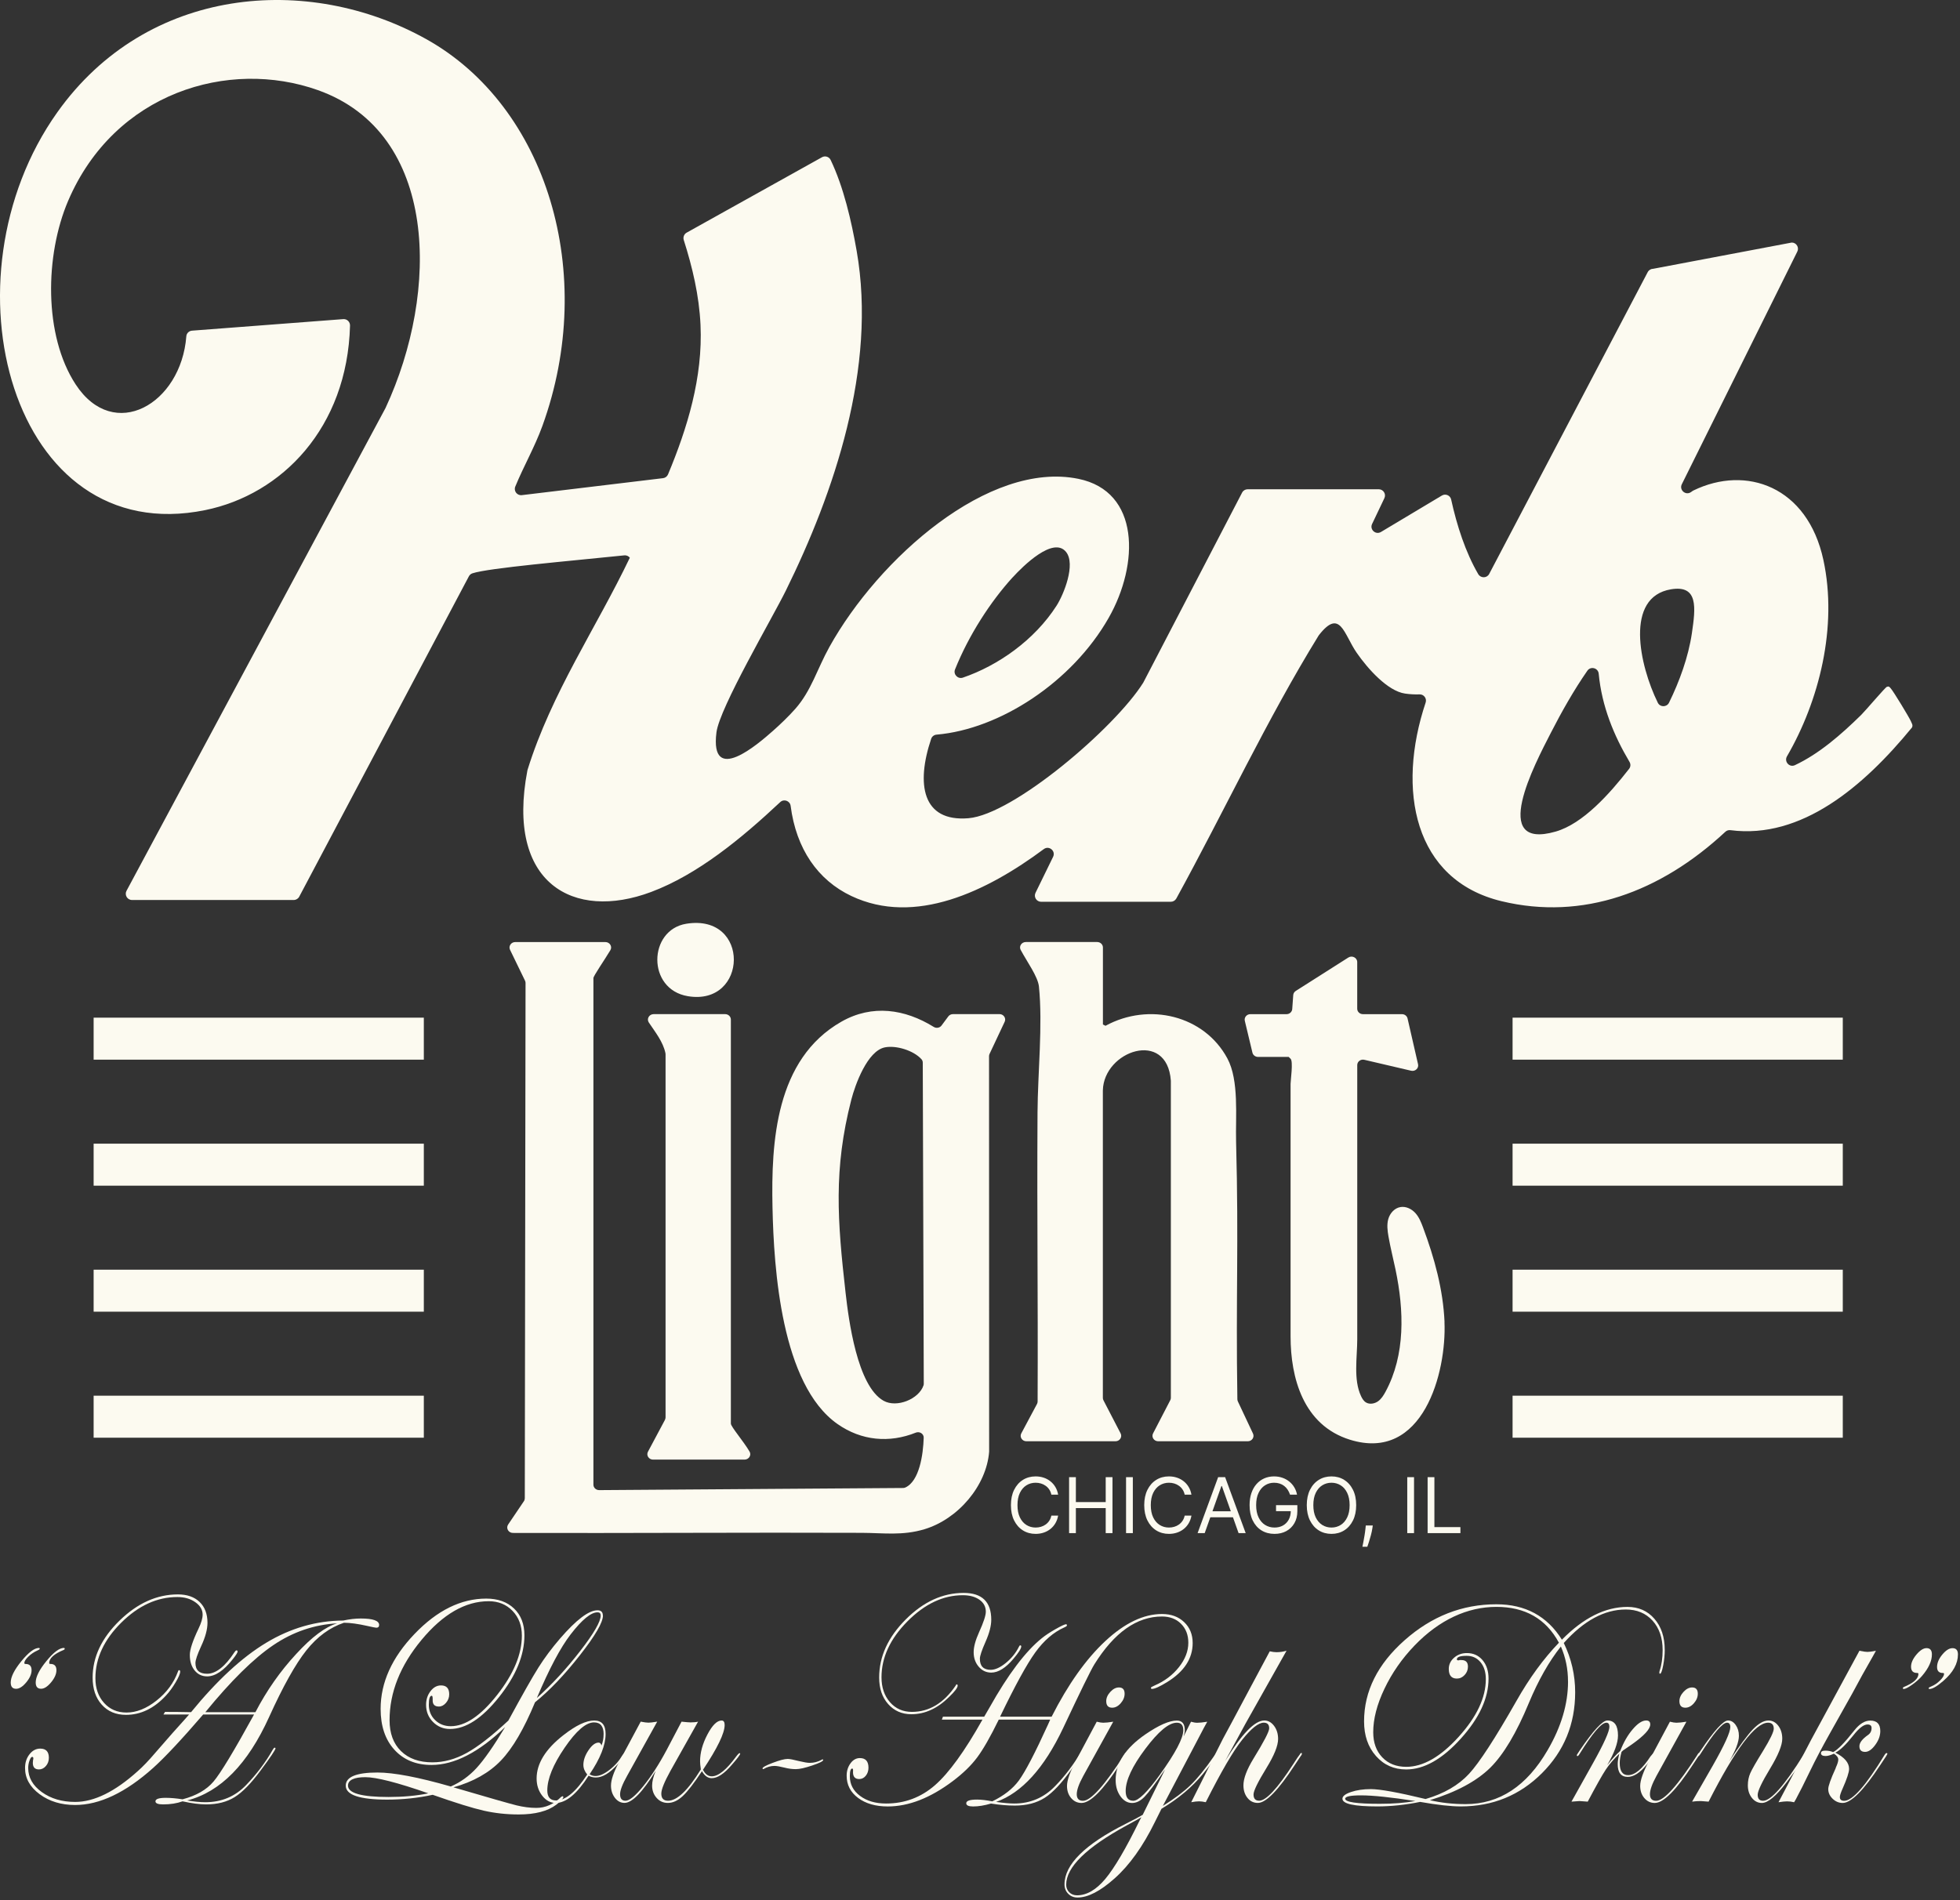<svg width="627" height="608" viewBox="0 0 627 608" fill="none" xmlns="http://www.w3.org/2000/svg">
<rect x="0" y="0" width="627" height="608" fill="#333333" stroke="none"/>
<path d="M220.052 318.749C239.322 321.969 240.152 292.249 219.552 295.569C207.362 297.529 206.842 316.549 220.052 318.749ZM212.712 454.319L207.282 464.499C206.662 465.659 207.552 467.029 208.912 467.029H238.172C239.552 467.029 240.462 465.609 239.782 464.459C237.862 461.169 233.802 456.499 233.802 455.499V326.229C233.802 325.269 232.982 324.489 231.972 324.489H209.112C207.672 324.489 206.782 325.999 207.552 327.159C209.642 330.289 212.102 333.319 212.872 336.969C212.902 337.099 212.912 337.239 212.912 337.369V453.529C212.902 453.799 212.832 454.079 212.702 454.319H212.712ZM462.102 422.959C461.642 412.629 458.872 402.499 455.232 392.759C454.622 391.129 453.972 389.469 452.792 388.159C451.612 386.849 449.802 385.919 448.012 386.219C446.072 386.539 444.632 388.229 444.112 390.049C443.602 391.859 443.852 393.789 444.172 395.639C444.792 399.179 445.682 402.669 446.422 406.199C449.162 419.279 449.632 433.479 443.212 445.339C442.592 446.479 441.882 447.629 440.802 448.389C439.712 449.149 438.162 449.429 437.012 448.759C436.242 448.309 435.772 447.519 435.402 446.729C432.892 441.389 434.182 434.329 434.182 428.499V340.789C434.182 339.659 435.292 338.829 436.442 339.099L451.412 342.599C452.722 342.909 453.922 341.789 453.632 340.529L450.272 325.869C450.092 325.069 449.342 324.499 448.482 324.499H436.002C434.992 324.499 434.172 323.719 434.172 322.759V307.829C434.172 306.439 432.542 305.609 431.332 306.379L414.512 317.069C414.042 317.369 413.742 317.859 413.702 318.399L413.382 322.869C413.312 323.779 412.522 324.499 411.562 324.499H399.992C398.822 324.499 397.952 325.539 398.212 326.629L400.652 336.819C400.842 337.609 401.582 338.179 402.432 338.179H412.242L412.852 338.769C413.742 339.619 412.852 345.669 412.852 346.799V427.609C412.852 440.839 416.892 456.009 431.832 460.659C455.242 467.949 462.792 439.099 462.082 422.969L462.102 422.959ZM395.992 448.409C395.892 448.189 395.832 447.949 395.832 447.709C395.312 414.409 396.302 398.669 395.422 365.339C395.212 357.309 396.422 345.739 392.642 338.679C385.272 324.919 367.582 320.619 353.652 328.219L352.822 327.799V303.159C352.822 302.199 352.002 301.419 350.992 301.419H328.152C326.792 301.419 325.892 302.789 326.512 303.939C328.562 307.759 332.022 312.479 332.352 315.659C333.612 327.909 331.972 343.409 331.902 355.919C331.702 392.659 332.082 411.699 331.932 448.439C331.932 448.709 331.862 448.979 331.732 449.229L326.712 458.629C326.092 459.789 326.972 461.159 328.342 461.159H356.842C358.192 461.159 359.082 459.799 358.482 458.639L352.992 448.049C352.872 447.809 352.802 447.549 352.802 447.279V348.899C353.082 336.209 373.342 329.229 374.552 345.769V447.279C374.552 447.549 374.482 447.809 374.352 448.049L368.862 458.639C368.262 459.799 369.142 461.159 370.502 461.159H399.162C400.492 461.159 401.372 459.859 400.832 458.699L395.992 448.409ZM319.732 324.489H304.852C304.262 324.489 303.702 324.759 303.362 325.219L301.192 328.139C300.622 328.909 299.512 329.089 298.682 328.569C289.522 322.899 279.072 321.259 269.152 326.909C248.072 338.929 246.682 365.449 247.122 386.339C247.542 405.949 249.912 442.999 267.902 455.629C275.562 461.009 284.502 461.789 292.962 458.399C294.182 457.909 295.532 458.769 295.492 460.029C295.322 465.519 294.082 473.939 289.602 475.959C289.362 476.069 289.102 476.109 288.842 476.109L191.672 476.789C190.652 476.789 189.832 476.009 189.832 475.049V312.959C189.832 312.249 193.372 307.199 195.262 304.019C195.952 302.859 195.052 301.429 193.662 301.429H164.822C163.492 301.429 162.602 302.749 163.162 303.909L167.952 313.779C168.062 314.009 168.122 314.259 168.122 314.509L167.882 479.399C167.882 479.729 167.782 480.059 167.592 480.339L162.552 487.799C161.772 488.959 162.642 490.489 164.082 490.489C200.332 490.599 239.392 490.309 275.642 490.459C282.632 490.489 288.702 491.419 295.712 489.309C306.552 486.049 315.582 475.339 316.422 464.499L316.392 337.939C316.392 337.689 316.442 337.449 316.552 337.229L321.392 326.939C321.932 325.789 321.052 324.479 319.722 324.479L319.732 324.489ZM295.432 443.269C293.982 447.649 286.882 450.569 282.652 448.199C274.222 443.479 271.482 422.329 270.502 413.659C267.902 390.679 266.592 374.129 272.342 351.829C273.542 347.169 277.432 336.229 283.092 335.119C286.702 334.409 292.302 336.129 294.802 338.949C295.072 339.249 295.192 339.639 295.192 340.039L295.512 442.709C295.512 442.899 295.492 443.089 295.432 443.269Z" fill="#FCFAF0"/>
<path d="M611.352 230.889C610.712 229.449 605.732 221.249 604.862 220.279C604.402 219.769 604.302 219.519 603.602 219.759C603.072 219.939 596.702 227.469 595.372 228.769C588.912 235.109 581.922 241.189 574.192 244.829C572.422 245.659 570.672 243.689 571.652 241.999C581.912 224.339 587.932 200.639 583.302 179.179C578.222 155.619 558.582 148.749 541.742 156.929C541.632 156.979 541.532 157.039 541.432 157.109L540.952 157.449C539.242 158.659 537.062 156.759 538.032 154.899L574.942 80.528C575.632 79.198 574.672 77.609 573.172 77.609L528.872 85.999C528.132 85.999 527.452 86.409 527.102 87.069L476.392 183.639C475.662 185.039 473.682 185.059 472.882 183.699C468.802 176.679 466.052 168.179 464.222 159.829C463.932 158.499 462.422 157.859 461.252 158.559L441.762 170.219C440.062 171.229 438.082 169.429 438.932 167.649L442.862 159.399C443.492 158.079 442.532 156.549 441.062 156.549H399.112C398.372 156.549 397.682 156.959 397.342 157.629L365.782 218.319C365.752 218.379 365.722 218.429 365.692 218.479C356.632 232.909 324.192 260.629 309.782 261.809C294.942 263.029 293.032 250.809 297.882 236.389C298.132 235.639 298.822 235.119 299.622 235.059C319.792 233.329 342.942 218.289 354.662 197.699C364.442 180.519 364.732 157.239 344.962 153.209C316.292 147.359 281.062 178.699 265.322 207.009C261.372 214.119 259.572 220.959 254.402 226.819C252.322 229.179 249.612 231.779 247.302 233.819C242.512 238.059 227.042 251.489 229.192 234.339C230.182 226.469 247.022 197.849 251.412 188.929C266.772 157.749 280.572 117.579 274.052 80.319C272.352 70.579 269.852 59.839 265.732 51.199C265.232 50.148 263.962 49.739 262.952 50.309L219.662 74.439C218.832 74.898 218.452 75.888 218.732 76.788C221.492 85.469 223.652 94.499 224.092 103.939C224.882 120.829 219.822 137.109 213.702 151.789C213.422 152.449 212.812 152.919 212.092 152.999L166.932 158.429C165.422 158.609 164.262 157.109 164.832 155.699C167.542 149.109 171.052 143.059 173.512 136.279C191.202 87.469 174.932 34.048 136.372 12.528C98.572 -8.561 47.052 -4.481 18.322 35.949C-19.508 89.159 3.652 175.879 65.652 163.219C90.142 158.219 111.102 136.889 111.972 104.179C112.002 102.989 111.012 102.019 109.822 102.109L61.432 105.799C60.462 105.869 59.672 106.639 59.602 107.619C57.942 129.259 36.432 141.699 24.202 122.999C13.912 107.269 14.382 81.579 21.812 64.228C36.642 29.608 73.162 18.678 101.722 28.849C140.202 42.538 140.682 93.159 123.352 130.499C123.332 130.539 123.312 130.579 123.292 130.619L40.472 285.029C39.762 286.359 40.722 287.969 42.232 287.969H93.962C94.702 287.969 95.382 287.559 95.722 286.909L149.992 184.409C150.232 183.959 150.632 183.609 151.112 183.449C156.282 181.729 182.132 179.519 199.712 177.699C200.392 177.629 201.052 177.909 201.482 178.449C190.712 200.979 176.412 221.729 168.762 246.319C168.732 246.399 168.712 246.489 168.702 246.579C161.782 282.679 183.452 294.709 208.272 285.409C223.182 279.819 237.122 268.339 249.592 256.649C250.772 255.539 252.712 256.239 252.922 257.849C254.702 271.669 261.662 281.629 272.342 286.689C292.662 296.319 315.652 285.259 333.902 271.689C335.582 270.439 337.802 272.279 336.882 274.159L331.262 285.669C330.612 286.999 331.582 288.539 333.052 288.539H374.542C375.272 288.539 375.942 288.139 376.302 287.499C391.612 259.599 405.302 230.169 421.812 203.379C421.852 203.309 421.912 203.229 421.962 203.169C428.752 194.509 429.872 202.919 434.032 208.909C437.592 214.039 443.922 221.109 449.452 221.919C451.012 222.149 452.572 222.229 454.122 222.179C455.502 222.139 456.492 223.489 456.062 224.789C446.722 252.709 452.242 281.589 480.362 288.359C506.272 294.599 531.122 285.519 551.942 266.139C552.382 265.729 552.972 265.549 553.572 265.629C576.252 268.579 596.142 251.709 611.642 232.769C612.002 232.029 611.602 231.509 611.332 230.889H611.352ZM323.992 184.699C327.202 181.179 336.962 171.479 341.042 176.619C344.182 180.569 340.302 190.189 337.992 193.799C330.892 204.879 319.192 212.999 308.022 216.819C306.412 217.369 304.882 215.769 305.512 214.199C309.902 203.249 316.812 192.559 323.972 184.699H323.992ZM497.642 266.079C476.312 272.199 490.962 244.529 496.082 234.539C499.552 227.759 503.492 220.799 507.792 214.609C508.852 213.079 511.242 213.709 511.422 215.559C512.412 226.009 516.262 235.329 521.272 243.769C521.692 244.479 521.652 245.359 521.142 246.009C514.872 254.059 506.372 263.579 497.642 266.079ZM541.222 202.659C540.102 210.259 537.232 218.089 533.922 224.829C533.192 226.319 531.072 226.349 530.332 224.859C524.412 212.819 519.692 191.039 534.542 188.559C543.342 187.089 542.432 194.459 541.222 202.659Z" fill="#FCFAF0"/>
<path d="M135.582 325.619H29.952V339.059H135.582V325.619Z" fill="#FCFAF0"/>
<path d="M135.582 365.939H29.952V379.379H135.582V365.939Z" fill="#FCFAF0"/>
<path d="M135.582 406.259H29.952V419.699H135.582V406.259Z" fill="#FCFAF0"/>
<path d="M135.582 446.579H29.952V460.019H135.582V446.579Z" fill="#FCFAF0"/>
<path d="M589.502 325.619H483.872V339.059H589.502V325.619Z" fill="#FCFAF0"/>
<path d="M589.502 365.939H483.872V379.379H589.502V365.939Z" fill="#FCFAF0"/>
<path d="M589.502 406.259H483.872V419.699H589.502V406.259Z" fill="#FCFAF0"/>
<path d="M589.502 446.579H483.872V460.019H589.502V446.579Z" fill="#FCFAF0"/>
<path d="M12.712 527.559C12.712 527.719 12.452 527.899 11.942 528.119C10.892 528.589 9.932 529.229 9.072 530.059C8.212 530.889 7.782 531.579 7.782 532.139C7.782 532.329 7.922 532.419 8.202 532.419C9.472 532.419 10.102 533.089 10.102 534.429C10.102 535.639 9.532 536.939 8.392 538.309C7.252 539.679 6.172 540.359 5.162 540.359C4.002 540.359 3.432 539.689 3.432 538.349C3.432 536.579 4.572 534.289 6.862 531.489C9.152 528.689 11.012 527.289 12.452 527.289C12.622 527.289 12.702 527.379 12.702 527.569L12.712 527.559ZM20.702 527.559C20.702 527.719 20.592 527.839 20.362 527.929C17.272 529.209 15.732 530.609 15.732 532.129C15.732 532.319 15.872 532.409 16.152 532.409C17.422 532.409 18.052 533.079 18.052 534.419C18.052 535.629 17.482 536.929 16.342 538.299C15.202 539.669 14.132 540.349 13.152 540.349C11.992 540.349 11.422 539.679 11.422 538.339C11.422 536.569 12.562 534.279 14.852 531.479C17.142 528.679 19.002 527.279 20.442 527.279C20.612 527.279 20.692 527.369 20.692 527.559H20.702Z" fill="#FCFAF0"/>
<path d="M121.272 519.979C121.272 520.539 120.972 520.819 120.382 520.819C120.132 520.819 119.182 520.629 117.552 520.259C114.532 519.579 112.032 519.229 110.022 519.229C105.482 520.749 101.472 523.699 97.992 528.079C94.512 532.459 90.542 539.559 86.092 549.379C79.272 564.449 70.532 573.349 59.882 576.089C62.112 576.459 64.042 576.649 65.682 576.649C70.872 576.649 75.232 574.819 78.752 571.139C82.162 567.589 85.002 563.829 87.252 559.849C87.502 559.409 87.702 559.199 87.842 559.199C88.012 559.199 88.112 559.259 88.142 559.389C88.142 559.859 86.522 562.269 83.282 566.619C80.262 570.699 77.512 573.499 75.032 575.039C72.552 576.579 69.522 577.349 65.932 577.349C63.872 577.349 61.362 577.019 58.402 576.369C56.602 577.019 54.522 577.349 52.182 577.349C50.542 577.349 49.732 577.019 49.732 576.369C49.732 575.619 50.832 575.249 53.032 575.249C54.582 575.249 56.372 575.409 58.402 575.719C62.772 574.569 66.072 572.679 68.312 570.029C70.552 567.389 74.872 560.239 81.272 548.589H64.992C58.082 556.609 52.742 562.309 48.972 565.699C40.152 573.589 31.832 577.539 24.032 577.539C19.582 577.539 15.792 576.389 12.682 574.089C9.572 571.789 8.012 568.989 8.012 565.699C8.012 563.989 8.482 562.529 9.432 561.319C10.372 560.109 11.522 559.499 12.882 559.499C14.712 559.499 15.632 560.479 15.632 562.439C15.632 563.469 15.312 564.339 14.682 565.069C14.052 565.799 13.312 566.159 12.472 566.159C11.152 566.159 10.502 565.459 10.502 564.059L10.582 563.129C10.642 563.009 10.662 562.839 10.662 562.619C10.662 562.309 10.532 562.149 10.282 562.149C10.002 562.149 9.722 562.539 9.442 563.319C9.162 564.099 9.022 564.889 9.022 565.699C9.022 568.739 10.472 571.319 13.372 573.409C16.272 575.509 19.832 576.559 24.062 576.559C30.112 576.559 36.772 573.279 44.042 566.729C45.702 565.269 47.552 563.339 49.582 560.949C53.612 556.289 56.822 552.649 59.212 550.039L60.482 548.589H52.282L52.792 547.749C55.502 547.749 58.272 547.779 61.122 547.839C69.382 537.709 77.392 530.309 85.162 525.629C92.932 520.949 101.132 518.579 109.792 518.519C111.792 518.089 113.672 517.869 115.412 517.869C119.332 517.869 121.292 518.569 121.292 519.969L121.272 519.979ZM76.012 528.439C76.012 528.779 75.492 529.609 74.442 530.919C71.562 534.569 68.842 536.389 66.272 536.389C64.632 536.389 63.302 535.759 62.272 534.499C61.242 533.239 60.722 531.589 60.722 529.539C60.722 527.799 61.652 524.989 63.512 521.099C64.382 519.299 64.822 517.809 64.822 516.629C64.822 515.079 64.042 513.749 62.472 512.649C60.912 511.549 59.002 510.999 56.742 510.999C50.282 510.999 44.302 513.729 38.792 519.199C33.282 524.669 30.522 530.589 30.522 536.959C30.522 540.189 31.442 542.829 33.292 544.879C35.142 546.929 37.532 547.959 40.462 547.959C43.652 547.959 46.862 546.679 50.092 544.109C53.322 541.549 55.602 538.459 56.922 534.859C57.012 534.549 57.122 534.389 57.262 534.389C57.512 534.389 57.642 534.549 57.642 534.859C57.642 535.509 57.152 536.669 56.162 538.329C55.172 539.989 54.162 541.379 53.112 542.499C49.302 546.629 45.032 548.699 40.292 548.699C37.072 548.699 34.492 547.609 32.552 545.439C30.602 543.269 29.632 540.379 29.632 536.769C29.632 530.209 32.502 524.139 38.232 518.549C43.972 512.959 50.192 510.159 56.902 510.159C59.862 510.159 62.182 510.969 63.852 512.579C65.532 514.199 66.372 516.419 66.372 519.239C66.372 521.349 65.692 523.849 64.342 526.739C63.132 529.379 62.522 531.169 62.522 532.099C62.522 534.399 63.762 535.549 66.252 535.549C69.072 535.549 72.002 533.239 75.022 528.629C75.272 528.259 75.482 528.069 75.662 528.069C75.892 528.069 76.002 528.199 76.002 528.439H76.012ZM107.872 519.419C100.512 519.829 93.692 522.149 87.412 526.409C81.122 530.669 73.882 537.809 65.682 547.849H81.702C85.312 540.919 89.662 534.709 94.762 529.209C99.782 523.739 104.152 520.479 107.872 519.419Z" fill="#FCFAF0"/>
<path d="M192.882 516.909C192.882 519.119 190.422 523.359 185.502 529.629C180.582 535.909 175.802 540.919 171.152 544.679C167.632 553.189 163.992 559.409 160.242 563.319C156.492 567.229 151.432 570.089 145.062 571.889C156.282 575.179 162.992 577.099 165.202 577.649C167.412 578.189 169.532 578.469 171.562 578.469C174.492 578.469 177.142 577.299 179.512 574.949C179.762 574.799 179.922 574.719 179.972 574.719C180.112 574.779 180.202 574.859 180.222 574.949C180.222 575.449 179.472 576.269 177.982 577.429C175.222 579.519 171.202 580.569 165.932 580.569C162.072 580.569 158.352 580.169 154.772 579.359C151.192 578.549 145.742 576.859 138.412 574.279C133.702 575.309 128.862 575.819 123.872 575.819C115.022 575.819 110.602 574.329 110.602 571.349C110.602 568.549 113.982 567.149 120.742 567.149C125.982 567.149 133.802 568.639 144.202 571.619C147.302 570.279 150.062 568.299 152.472 565.679C154.882 563.049 157.922 558.699 161.592 552.609C153.192 560.689 145.342 564.729 138.042 564.729C133.082 564.729 129.132 563.109 126.182 559.879C123.232 556.649 121.762 552.279 121.762 546.779C121.762 538.359 125.372 530.369 132.602 522.819C139.832 515.269 147.472 511.499 155.542 511.499C159.262 511.499 162.232 512.559 164.442 514.669C166.652 516.779 167.762 519.639 167.762 523.249C167.762 529.619 165.052 536.209 159.642 543.009C154.232 549.809 149.002 553.219 143.952 553.219C141.812 553.219 140.002 552.469 138.522 550.979C137.042 549.489 136.302 547.659 136.302 545.479C136.302 543.799 136.772 542.349 137.722 541.119C138.662 539.889 139.782 539.279 141.082 539.279C142.832 539.279 143.702 540.229 143.702 542.119C143.702 543.149 143.362 544.049 142.682 544.849C142.002 545.639 141.242 546.039 140.402 546.039C139.022 546.039 138.362 545.339 138.412 543.939C138.442 543.039 138.342 542.589 138.112 542.589C137.492 542.589 137.182 543.549 137.182 545.479C137.182 547.409 137.852 549.069 139.192 550.369C140.532 551.679 142.202 552.329 144.202 552.329C148.852 552.329 153.802 548.979 159.062 542.289C164.322 535.589 166.942 529.279 166.942 523.339C166.942 520.139 165.952 517.509 163.962 515.439C161.972 513.369 159.432 512.339 156.332 512.339C148.862 512.339 141.712 516.459 134.872 524.689C128.032 532.919 124.622 541.499 124.622 550.419C124.622 554.609 125.842 557.909 128.282 560.299C130.722 562.689 134.072 563.889 138.322 563.889C141.982 563.889 145.632 562.899 149.252 560.909C152.872 558.919 157.332 555.459 162.632 550.519C167.062 542.349 170.272 536.679 172.272 533.509C174.192 530.469 176.482 527.389 179.162 524.279C184.372 518.249 188.362 515.239 191.122 515.239C192.282 515.239 192.852 515.799 192.852 516.919L192.882 516.909ZM137.022 573.809C127.132 570.359 120.412 568.639 116.862 568.639C113.312 568.639 111.322 569.539 111.322 571.339C111.322 573.759 115.652 574.979 124.302 574.979C128.982 574.979 133.222 574.589 137.022 573.809ZM192.162 516.909C192.162 516.229 191.822 515.889 191.142 515.889C189.052 515.889 186.192 518.239 182.562 522.929C179.322 527.129 175.712 533.909 171.742 543.299C176.562 538.979 181.172 533.989 185.562 528.319C189.962 522.649 192.162 518.849 192.162 516.919V516.909Z" fill="#FCFAF0"/>
<path d="M199.972 561.159C199.972 561.659 199.142 562.819 197.472 564.649C194.992 567.379 192.702 568.739 190.622 568.739C189.752 568.739 188.972 568.549 188.292 568.179C184.572 573.989 181.072 576.889 177.802 576.889C176.112 576.889 174.662 576.119 173.462 574.579C172.262 573.039 171.662 571.199 171.662 569.059C171.662 564.279 174.512 559.659 180.202 555.219C184.202 552.079 187.502 550.509 190.092 550.509C192.512 550.509 193.732 551.939 193.732 554.799C193.732 558.369 192.022 562.679 188.612 567.709C189.172 568.079 189.812 568.269 190.512 568.269C191.782 568.269 193.262 567.619 194.952 566.319C196.652 565.019 198.032 563.459 199.112 561.629C199.422 561.199 199.652 560.979 199.792 560.979C199.902 560.979 199.962 561.039 199.962 561.169L199.972 561.159ZM193.102 554.889C193.102 552.369 192.072 551.109 190.012 551.109C187.452 551.109 184.322 553.809 180.622 559.219C176.932 564.629 175.082 569.179 175.082 572.869C175.082 575.009 176.012 576.089 177.872 576.089C180.922 576.089 184.242 573.319 187.852 567.789C187.032 566.799 186.622 565.769 186.622 564.709C186.622 563.189 187.172 561.619 188.272 559.999C189.372 558.379 190.442 557.579 191.482 557.579C191.932 557.579 192.242 557.889 192.412 558.509C192.862 557.419 193.092 556.209 193.092 554.869L193.102 554.889Z" fill="#FCFAF0"/>
<path d="M236.792 561.109C236.792 561.449 235.892 562.649 234.082 564.709C231.652 567.549 229.522 568.959 227.682 568.959C226.442 568.959 225.392 568.209 224.552 566.719C222.042 570.539 220.002 573.189 218.422 574.669C216.842 576.149 215.252 576.879 213.642 576.879C212.202 576.879 211.002 576.349 210.052 575.269C209.092 574.199 208.612 572.889 208.612 571.329C208.612 570.019 208.992 568.459 209.752 566.619C205.522 573.459 202.202 576.869 199.772 576.869C198.562 576.869 197.542 576.329 196.702 575.239C195.872 574.149 195.452 572.849 195.452 571.329C195.452 569.559 196.282 567.099 197.942 563.969L204.962 550.869C206.092 551.089 206.922 551.199 207.452 551.199C207.932 551.199 208.862 551.089 210.242 550.869L200.642 568.159C199.122 570.859 198.362 572.839 198.362 574.079C198.362 575.479 198.942 576.179 200.092 576.179C201.362 576.179 203.252 574.629 205.782 571.519C208.302 568.409 210.812 564.529 213.292 559.869L218.022 550.879C219.542 551.039 220.502 551.109 220.902 551.109C221.892 551.109 222.692 551.029 223.312 550.879L214.472 566.629C212.532 570.139 211.552 572.569 211.552 573.899C211.552 575.419 212.272 576.179 213.712 576.179C216.592 576.179 220.082 572.839 224.202 566.159C224.032 565.009 223.952 564.159 223.952 563.599C223.952 560.829 224.732 557.959 226.302 554.979C227.872 551.999 229.382 550.509 230.842 550.509C231.492 550.509 231.812 550.989 231.812 551.959C231.812 554.569 229.502 559.339 224.882 566.269C225.592 567.669 226.522 568.369 227.682 568.369C229.802 568.369 232.392 566.269 235.472 562.059C236.032 561.309 236.422 560.939 236.612 560.939C236.692 560.939 236.752 560.999 236.782 561.129L236.792 561.109Z" fill="#FCFAF0"/>
<path d="M263.322 563.159C263.322 563.529 262.162 564.109 259.852 564.889C257.542 565.679 255.782 566.069 254.572 566.069C253.442 566.069 252.262 565.919 251.022 565.599C249.552 565.229 248.472 565.039 247.762 565.039C246.582 565.039 245.452 565.349 244.382 565.969C244.322 566.029 244.242 566.059 244.132 566.059C244.022 566.019 243.952 565.959 243.922 565.849C243.922 565.479 245.012 564.879 247.202 564.049C249.382 563.219 250.982 562.799 252.002 562.799C252.592 562.799 253.802 563.029 255.642 563.499C257.192 563.869 258.322 564.059 259.022 564.059C260.342 564.059 261.582 563.749 262.742 563.129C262.912 563.009 263.052 562.939 263.162 562.939C263.272 562.939 263.332 563.009 263.332 563.149L263.322 563.159Z" fill="#FCFAF0"/>
<path d="M381.532 525.719C381.532 530.689 378.812 534.849 373.372 538.209C371.002 539.669 369.382 540.399 368.512 540.399C368.282 540.399 368.172 540.279 368.172 540.029C368.172 539.879 368.582 539.629 369.402 539.279C372.562 537.909 375.142 535.959 377.142 533.429C379.142 530.899 380.142 528.299 380.142 525.619C380.142 523.129 379.362 521.119 377.812 519.559C376.262 518.009 374.232 517.229 371.722 517.229C363.662 517.229 356.442 522.339 350.072 532.559C348.972 534.329 345.632 541.149 340.052 553.019C333.992 565.789 326.862 573.639 318.662 576.559C321.112 576.899 323.042 577.069 324.452 577.069C329.582 577.069 333.932 575.219 337.512 571.519C340.612 568.349 343.412 564.649 345.922 560.429C346.232 559.999 346.462 559.779 346.602 559.779C346.712 559.809 346.772 559.869 346.772 559.969C346.772 560.279 345.442 562.319 342.802 566.079C339.672 570.519 336.802 573.579 334.202 575.239C331.592 576.899 328.402 577.729 324.622 577.729C322.282 577.729 319.742 577.509 317.012 577.079C314.922 577.699 313.022 578.009 311.302 578.009C309.832 578.009 309.102 577.669 309.102 576.979C309.102 576.199 310.252 575.809 312.572 575.809C313.872 575.809 315.492 575.999 317.432 576.369C321.152 574.569 323.982 572.349 325.932 569.709C328.012 566.849 331.132 560.869 335.272 551.769L335.952 550.229H319.502C316.852 555.669 314.552 559.689 312.612 562.299C310.672 564.909 308.062 567.439 304.792 569.899C297.602 575.309 290.672 578.009 283.992 578.009C280.102 578.009 276.942 577.099 274.502 575.279C272.062 573.459 270.842 571.089 270.842 568.169C270.842 566.649 271.252 565.329 272.072 564.209C272.892 563.089 273.892 562.529 275.072 562.529C276.902 562.529 277.822 563.559 277.822 565.609C277.822 566.599 277.542 567.459 276.972 568.169C276.412 568.879 275.702 569.239 274.862 569.239C273.542 569.239 272.872 568.509 272.872 567.049C272.952 566.269 272.872 565.879 272.622 565.879C272.112 565.879 271.862 566.699 271.862 568.349C271.862 570.899 272.942 572.989 275.122 574.619C277.292 576.249 280.072 577.069 283.452 577.069C289.402 577.069 294.612 575.119 299.082 571.219C303.552 567.319 308.622 560.319 314.292 550.219H301.302L301.642 549.289H314.842C315.182 548.669 315.762 547.669 316.572 546.309C322.492 535.749 328.062 528.369 333.282 524.169C334.382 523.269 335.842 522.299 337.682 521.259C339.512 520.219 340.642 519.699 341.072 519.699C341.242 519.759 341.322 519.889 341.322 520.069C341.322 520.249 341.042 520.469 340.472 520.719C337.002 522.269 333.902 524.949 331.172 528.739C328.442 532.529 324.692 539.379 319.922 549.289H336.412C341.682 538.909 347.412 530.839 353.602 525.079C359.792 519.319 365.832 516.429 371.722 516.429C374.622 516.429 376.982 517.289 378.802 519.019C380.622 520.739 381.532 522.969 381.532 525.709V525.719ZM326.692 526.829C326.692 527.479 325.862 528.789 324.202 530.749C321.722 533.699 319.352 535.179 317.102 535.179C315.492 535.179 314.152 534.549 313.082 533.289C312.012 532.029 311.472 530.489 311.472 528.649C311.472 526.939 312.052 524.809 313.202 522.259C314.642 519.089 315.362 516.899 315.362 515.689C315.362 514.109 314.682 512.829 313.332 511.869C311.982 510.909 310.202 510.419 308.002 510.419C301.712 510.419 295.812 513.209 290.282 518.789C284.762 524.369 281.992 530.329 281.992 536.659C281.992 539.919 282.892 542.589 284.702 544.649C286.502 546.719 288.842 547.749 291.722 547.749C297.272 547.749 301.952 544.919 305.762 539.269C305.822 539.079 305.902 538.979 306.012 538.939C306.242 538.939 306.352 539.079 306.352 539.359C306.352 540.009 305.452 541.209 303.642 542.949C299.922 546.649 295.892 548.499 291.552 548.499C288.512 548.499 286.032 547.409 284.112 545.239C282.192 543.069 281.242 540.239 281.242 536.759C281.242 530.049 284.072 523.859 289.722 518.189C295.372 512.519 301.552 509.679 308.262 509.679C314.152 509.679 317.102 512.539 317.102 518.259C317.102 520.219 316.492 522.559 315.282 525.299C314.072 528.029 313.462 529.849 313.462 530.749C313.462 533.109 314.612 534.289 316.932 534.289C318.342 534.289 319.952 533.559 321.752 532.099C323.552 530.639 324.952 528.919 325.942 526.929C326.082 526.619 326.222 526.459 326.362 526.459C326.592 526.459 326.702 526.589 326.702 526.829H326.692Z" fill="#FCFAF0"/>
<path d="M360.372 561.209C360.342 561.299 360.202 561.549 359.952 561.959L358.132 564.709C352.822 572.829 348.782 576.889 345.982 576.889C344.652 576.889 343.552 576.369 342.662 575.329C341.772 574.289 341.332 572.989 341.332 571.439C341.332 569.639 342.302 566.899 344.252 563.239L350.842 550.889C351.712 551.109 352.402 551.219 352.912 551.219C353.672 551.219 354.742 551.109 356.122 550.889L346.522 568.269C345.142 570.789 344.452 572.729 344.452 574.099C344.452 575.469 345.112 576.199 346.442 576.199C348.952 576.199 353.372 571.269 359.692 561.399C359.832 561.089 359.972 560.929 360.112 560.929C360.282 560.929 360.362 561.019 360.362 561.209H360.372ZM359.762 541.939C359.762 543.029 359.342 544.039 358.512 544.989C357.682 545.939 356.772 546.409 355.782 546.409C354.512 546.409 353.882 545.709 353.882 544.309C353.882 543.279 354.322 542.299 355.192 541.349C356.062 540.399 356.982 539.929 357.942 539.929C359.152 539.929 359.762 540.599 359.762 541.929V541.939Z" fill="#FCFAF0"/>
<path d="M389.372 561.249C389.372 561.749 387.852 563.869 384.802 567.629C381.392 571.789 376.972 575.499 371.552 578.759L369.442 582.999C365.612 590.799 361.312 596.809 356.552 601.039C351.982 605.109 348.042 607.149 344.712 607.149C343.502 607.149 342.502 606.749 341.712 605.939C340.922 605.129 340.532 604.139 340.532 602.959C340.532 596.589 347.052 590.129 360.102 583.569C362.922 582.139 364.742 581.179 365.552 580.679L372.742 566.089C369.612 570.659 367.412 573.599 366.122 574.919C364.842 576.239 363.522 576.899 362.172 576.899C360.702 576.899 359.462 576.189 358.432 574.759C357.402 573.329 356.892 571.589 356.892 569.539C356.892 564.169 360.072 559.289 366.452 554.909C370.712 551.989 374.052 550.529 376.472 550.529C378.162 550.529 379.012 551.559 379.012 553.609C379.012 554.169 378.882 554.839 378.632 555.609L381.002 550.899C381.762 551.119 382.422 551.229 382.992 551.229C383.722 551.229 384.792 551.119 386.202 550.899C386.002 551.179 384.762 553.509 382.482 557.889L371.992 577.839C375.682 575.539 378.632 573.329 380.852 571.189C383.062 569.049 385.562 565.959 388.352 561.929C388.772 561.309 389.052 560.999 389.202 560.999C389.332 561.029 389.392 561.119 389.392 561.279L389.372 561.249ZM365.132 581.459C364.592 581.799 363.002 582.689 360.352 584.119C347.502 591.139 341.072 597.449 341.072 603.039C341.072 603.999 341.402 604.809 342.042 605.459C342.692 606.109 343.522 606.439 344.532 606.439C347.632 606.439 350.652 604.689 353.582 601.199C356.512 597.699 360.192 591.439 364.612 582.399L365.122 581.469L365.132 581.459ZM378.532 553.589C378.532 551.999 377.842 551.209 376.462 551.209C373.922 551.209 370.562 553.999 366.382 559.579C362.192 565.159 360.102 569.649 360.102 573.069C360.102 575.149 360.922 576.189 362.552 576.189C364.182 576.189 367.032 573.429 371.012 567.889C376.032 560.899 378.542 556.129 378.542 553.579L378.532 553.589Z" fill="#FCFAF0"/>
<path d="M416.472 561.109C416.472 561.359 416.332 561.639 416.052 561.949L414.232 564.699C408.932 572.819 404.982 576.879 402.382 576.879C401.032 576.879 399.922 576.349 399.062 575.269C398.202 574.199 397.772 572.849 397.772 571.239C397.772 569.069 398.842 566.219 400.982 562.709C404.332 557.269 406.012 554.039 406.012 553.019C406.012 551.809 405.432 551.199 404.282 551.199C402.592 551.199 400.282 553.029 397.352 556.699C394.532 560.209 390.662 566.859 385.722 576.649C384.872 576.459 384.162 576.369 383.562 576.369C382.962 576.369 382.112 576.459 381.072 576.649L387.292 564.249C388.142 562.479 389.432 559.869 391.182 556.419C392.112 554.739 394.972 549.399 399.762 540.389L406.192 528.369C407.042 528.559 407.752 528.649 408.352 528.649C409.482 528.649 410.552 528.489 411.562 528.179C408.632 533.369 404.262 541.139 398.452 551.479C398.282 551.789 396.102 555.799 391.902 563.499C397.202 554.829 401.382 550.499 404.462 550.499C405.672 550.499 406.712 551.079 407.572 552.219C408.432 553.369 408.862 554.769 408.862 556.419C408.862 558.559 407.622 561.659 405.142 565.689C402.382 570.189 401.002 573.019 401.002 574.169C401.002 575.509 401.612 576.169 402.822 576.169C405.022 576.169 408.662 572.249 413.742 564.409L415.052 562.399L415.812 561.369C415.952 561.059 416.122 560.899 416.322 560.899C416.432 560.899 416.492 560.959 416.492 561.089L416.472 561.109Z" fill="#FCFAF0"/>
<path d="M532.552 527.889C532.552 529.469 532.382 531.139 532.042 532.899C531.702 534.649 531.382 535.529 531.072 535.529C530.902 535.529 530.822 535.439 530.822 535.249C530.822 535.029 530.852 534.829 530.902 534.639C531.552 532.749 531.872 530.529 531.872 527.979C531.872 524.069 530.792 520.929 528.642 518.549C526.482 516.179 523.632 514.989 520.082 514.989C513.262 514.989 506.652 518.559 500.252 525.709C502.672 530.679 503.892 535.929 503.892 541.459C503.892 551.649 500.352 560.289 493.262 567.369C486.172 574.449 477.512 577.999 467.282 577.999C464.122 577.999 459.802 577.519 454.302 576.549C449.542 577.509 444.972 577.999 440.602 577.999C433.162 577.999 429.442 577.179 429.442 575.529C429.442 574.719 430.352 574.009 432.172 573.389C433.992 572.769 436.112 572.459 438.532 572.459C441.462 572.459 447.302 573.519 456.032 575.629C461.922 573.919 466.562 571.229 469.942 567.569C473.242 563.999 478.302 556.209 485.122 544.219C489.232 536.949 493.762 530.749 498.692 525.619C494.572 517.979 487.912 514.149 478.692 514.149C469.472 514.149 460.432 518.279 452.482 526.549C448.482 530.709 445.282 535.309 442.882 540.349C440.482 545.379 439.292 550.009 439.292 554.239C439.292 557.599 440.262 560.279 442.192 562.299C444.122 564.319 446.682 565.329 449.862 565.329C455.242 565.329 460.832 562.129 466.622 555.729C472.412 549.329 475.312 543.179 475.312 537.269C475.312 535.029 474.752 533.229 473.622 531.859C472.492 530.489 471.012 529.809 469.182 529.809C467.092 529.809 466.052 530.179 466.052 530.929C466.052 531.149 466.202 531.259 466.512 531.259C466.682 531.259 466.822 531.229 466.932 531.169H467.522C468.902 531.169 469.592 531.869 469.592 533.269C469.592 534.299 469.242 535.189 468.532 535.949C467.822 536.709 466.992 537.089 466.042 537.089C464.322 537.089 463.462 536.059 463.462 534.009C463.462 532.609 464.022 531.419 465.152 530.419C466.282 529.429 467.642 528.929 469.252 528.929C471.312 528.929 472.982 529.679 474.262 531.189C475.542 532.699 476.182 534.659 476.182 537.089C476.182 543.369 473.212 549.779 467.282 556.339C461.352 562.899 455.532 566.169 449.842 566.169C445.922 566.169 442.692 564.729 440.162 561.859C437.622 558.989 436.362 555.299 436.362 550.789C436.362 541.129 440.692 532.469 449.342 524.809C457.992 517.149 467.772 513.319 478.682 513.319C487.952 513.319 494.942 517.099 499.652 524.649C506.532 517.659 513.522 514.159 520.622 514.159C524.172 514.159 527.052 515.429 529.242 517.959C531.442 520.489 532.542 523.799 532.542 527.899L532.552 527.889ZM452.812 576.279C445.032 575.069 439.222 574.459 435.392 574.459C432.012 574.459 430.322 574.819 430.322 575.529C430.322 576.619 434.012 577.159 441.402 577.159C445.632 577.159 449.432 576.869 452.812 576.269V576.279ZM501.602 538.019C501.602 534.039 500.842 530.309 499.322 526.829C495.522 531.609 492.112 537.629 489.092 544.869C485.122 554.469 481.002 561.379 476.742 565.609C472.342 569.929 465.902 573.389 457.422 575.999C461.002 576.839 464.812 577.259 468.852 577.259C479.662 577.259 488.402 571.499 495.092 559.969C499.442 552.509 501.612 545.199 501.612 538.019H501.602Z" fill="#FCFAF0"/>
<path d="M529.322 561.209C529.322 561.459 528.472 562.599 526.782 564.619C524.632 567.239 522.612 568.549 520.722 568.549C518.572 568.549 517.502 567.179 517.502 564.449C517.502 563.579 517.672 562.479 518.012 561.139C516.242 562.849 514.792 564.539 513.682 566.219C512.572 567.899 510.642 571.319 507.912 576.469C506.422 576.339 505.542 576.279 505.292 576.279C505.182 576.279 504.322 576.339 502.712 576.469L509.642 564.069C513.112 557.859 514.842 553.999 514.842 552.509C514.842 551.639 514.512 551.209 513.872 551.209C512.292 551.209 509.422 554.559 505.272 561.249C505.012 561.679 504.792 561.899 504.592 561.899C504.482 561.869 504.422 561.779 504.422 561.619C504.452 561.469 504.502 561.339 504.592 561.249L505.352 560.079C509.702 553.699 512.652 550.499 514.202 550.499C516.462 550.499 517.592 552.099 517.592 555.299C517.592 557.689 516.432 560.859 514.122 564.809C515.592 562.949 516.982 561.419 518.312 560.239C519.382 557.479 520.712 555.159 522.312 553.299C523.902 551.439 525.332 550.499 526.602 550.499C527.472 550.499 527.912 550.919 527.912 551.759C527.912 553.249 525.952 555.379 522.032 558.149C521.412 558.589 520.482 559.219 519.242 560.059L518.732 560.529C518.342 561.959 518.142 563.139 518.142 564.069C518.142 566.679 519.032 567.989 520.812 567.989C523.012 567.989 525.412 565.979 528.012 561.959C528.572 561.269 528.932 560.929 529.072 560.929C529.242 560.929 529.322 561.019 529.322 561.209Z" fill="#FCFAF0"/>
<path d="M543.732 561.209C543.702 561.299 543.562 561.549 543.312 561.959L541.492 564.709C536.182 572.829 532.142 576.889 529.342 576.889C528.012 576.889 526.912 576.369 526.022 575.329C525.132 574.289 524.692 572.989 524.692 571.439C524.692 569.639 525.662 566.899 527.612 563.239L534.202 550.889C535.072 551.109 535.762 551.219 536.272 551.219C537.032 551.219 538.102 551.109 539.482 550.889L529.882 568.269C528.502 570.789 527.812 572.729 527.812 574.099C527.812 575.469 528.472 576.199 529.802 576.199C532.312 576.199 536.732 571.269 543.052 561.399C543.192 561.089 543.332 560.929 543.472 560.929C543.642 560.929 543.722 561.019 543.722 561.209H543.732ZM543.122 541.939C543.122 543.029 542.702 544.039 541.872 544.989C541.042 545.939 540.132 546.409 539.142 546.409C537.872 546.409 537.242 545.709 537.242 544.309C537.242 543.279 537.682 542.299 538.552 541.349C539.422 540.399 540.342 539.929 541.302 539.929C542.512 539.929 543.122 540.599 543.122 541.929V541.939Z" fill="#FCFAF0"/>
<path d="M577.682 561.209C577.682 561.859 575.632 564.879 571.542 570.259C568.182 574.679 565.542 576.889 563.622 576.889C562.352 576.889 561.282 576.349 560.422 575.259C559.562 574.169 559.132 572.839 559.132 571.249C559.132 569.849 559.392 568.559 559.912 567.359C560.432 566.159 561.792 563.789 563.992 560.249C566.272 556.519 567.422 554.139 567.422 553.119C567.422 551.849 566.812 551.209 565.602 551.209C561.482 551.209 555.142 559.629 546.582 576.469C545.202 576.339 544.372 576.279 544.092 576.279C543.102 576.279 542.172 576.339 541.302 576.469L547.902 564.959C551.652 558.369 553.522 554.259 553.522 552.609C553.522 551.679 553.172 551.209 552.462 551.209C551.022 551.209 548.182 554.559 543.942 561.249C543.692 561.659 543.492 561.869 543.352 561.899C543.212 561.899 543.122 561.809 543.102 561.619C543.132 561.469 543.182 561.339 543.272 561.249L544.072 560.079C548.392 553.699 551.302 550.499 552.792 550.499C553.752 550.499 554.572 550.979 555.252 551.949C555.932 552.909 556.272 554.059 556.272 555.399C556.272 557.389 555.212 560.149 553.102 563.699C556.432 558.639 558.982 555.169 560.772 553.309C562.562 551.449 564.222 550.509 565.742 550.509C566.982 550.509 568.022 551.069 568.872 552.189C569.722 553.309 570.142 554.689 570.142 556.339C570.142 558.419 568.842 561.609 566.252 565.889C563.602 570.269 562.282 573.069 562.282 574.279C562.282 575.549 562.862 576.189 564.012 576.189C566.522 576.189 570.862 571.259 577.012 561.389C577.152 561.079 577.292 560.919 577.432 560.919C577.602 560.919 577.682 561.009 577.682 561.199V561.209Z" fill="#FCFAF0"/>
<path d="M600.112 528.189C599.882 528.629 599.532 529.259 599.052 530.099C598.322 531.409 597.222 533.349 595.752 535.929C595.042 537.269 593.962 539.269 592.492 541.939L585.222 554.899C582.802 559.219 580.742 563.129 579.052 566.639C577.162 570.559 575.642 573.579 574.482 575.729L573.932 576.659C573.172 576.469 572.422 576.379 571.692 576.379C571.072 576.379 570.152 576.469 568.942 576.659C569.592 575.449 570.312 574.079 571.102 572.559L576.012 563.149C576.742 561.749 577.842 559.639 579.312 556.809L594.832 528.189C595.992 528.439 596.852 528.559 597.412 528.559C597.972 528.559 598.882 528.439 600.122 528.189H600.112ZM603.772 561.209C603.742 561.299 603.602 561.549 603.352 561.959L601.532 564.709C596.202 572.829 592.182 576.889 589.472 576.889C588.262 576.889 587.182 576.439 586.252 575.539C585.322 574.639 584.852 573.609 584.852 572.459C584.852 571.469 585.642 569.239 587.222 565.789L587.262 565.599C587.802 564.449 588.062 563.589 588.062 563.029C588.062 562.349 587.602 561.709 586.662 561.119C585.592 561.619 584.702 561.869 584.002 561.869C583.012 561.869 582.522 561.559 582.522 560.939C582.522 560.409 582.982 560.149 583.922 560.149C584.862 560.149 585.652 560.299 586.412 560.619C587.822 559.939 590.072 557.629 593.182 553.689C594.842 551.579 596.552 550.529 598.292 550.529C600.432 550.529 601.502 551.649 601.502 553.889C601.502 555.379 600.962 556.869 599.872 558.339C598.792 559.819 597.712 560.549 596.642 560.549C595.432 560.549 594.822 559.939 594.822 558.729C594.822 557.609 595.742 556.419 597.572 555.139C598.332 554.609 598.712 553.869 598.712 552.899C598.712 552.149 598.272 551.779 597.402 551.779C596.192 551.779 594.672 552.959 592.832 555.309C590.492 558.259 588.592 560.079 587.122 560.799C590.052 562.289 591.522 564.019 591.522 565.979C591.522 567.069 590.832 569.169 589.452 572.279C588.862 573.589 588.562 574.489 588.562 574.989C588.562 575.799 589.022 576.199 589.962 576.199C592.612 576.199 596.942 571.269 602.942 561.399C603.142 561.089 603.322 560.929 603.492 560.929C603.672 560.929 603.772 561.019 603.772 561.209Z" fill="#FCFAF0"/>
<path d="M618.012 529.359C618.012 531.479 616.972 533.759 614.872 536.219C614.082 537.149 613.032 538.089 611.742 539.019C610.442 539.949 609.522 540.419 608.982 540.419C608.812 540.419 608.732 540.329 608.732 540.139C608.732 539.979 608.842 539.859 609.072 539.769C612.162 538.499 613.702 537.089 613.702 535.569C613.702 535.379 613.542 535.289 613.242 535.289C611.972 535.289 611.342 534.619 611.342 533.279C611.342 532.069 611.922 530.769 613.072 529.399C614.232 528.029 615.302 527.349 616.282 527.349C617.442 527.349 618.012 528.019 618.012 529.359ZM626.342 529.359C626.342 532.319 624.772 535.149 621.642 537.859C619.662 539.569 618.192 540.429 617.232 540.429C617.062 540.429 616.982 540.339 616.982 540.149C616.982 539.989 617.262 539.809 617.832 539.589C618.832 539.179 619.752 538.559 620.612 537.699C621.472 536.839 621.902 536.139 621.902 535.579C621.902 535.389 621.762 535.299 621.482 535.299C620.272 535.299 619.662 534.659 619.662 533.379C619.662 532.099 620.222 530.739 621.352 529.389C622.482 528.039 623.562 527.359 624.612 527.359C625.762 527.359 626.342 528.029 626.342 529.369V529.359Z" fill="#FCFAF0"/>
<path d="M338.496 478.24H336.329C336.2 477.617 335.976 477.069 335.655 476.597C335.341 476.125 334.956 475.728 334.502 475.408C334.053 475.082 333.554 474.837 333.007 474.674C332.459 474.51 331.888 474.429 331.293 474.429C330.209 474.429 329.227 474.703 328.347 475.251C327.473 475.798 326.777 476.606 326.258 477.672C325.745 478.739 325.489 480.047 325.489 481.597C325.489 483.147 325.745 484.456 326.258 485.522C326.777 486.589 327.473 487.396 328.347 487.944C329.227 488.491 330.209 488.765 331.293 488.765C331.888 488.765 332.459 488.684 333.007 488.52C333.554 488.357 334.053 488.115 334.502 487.795C334.956 487.469 335.341 487.069 335.655 486.597C335.976 486.119 336.2 485.572 336.329 484.954H338.496C338.333 485.869 338.036 486.688 337.605 487.41C337.174 488.133 336.637 488.748 335.996 489.255C335.355 489.756 334.636 490.138 333.837 490.4C333.045 490.662 332.197 490.793 331.293 490.793C329.766 490.793 328.409 490.42 327.22 489.674C326.031 488.928 325.095 487.868 324.414 486.492C323.732 485.117 323.391 483.485 323.391 481.597C323.391 479.709 323.732 478.077 324.414 476.702C325.095 475.326 326.031 474.266 327.22 473.52C328.409 472.774 329.766 472.401 331.293 472.401C332.197 472.401 333.045 472.532 333.837 472.794C334.636 473.056 335.355 473.441 335.996 473.948C336.637 474.449 337.174 475.061 337.605 475.784C338.036 476.501 338.333 477.319 338.496 478.24Z" fill="#FCFAF0"/>
<path d="M342 490.549V472.646H344.168V480.618H353.714V472.646H355.881V490.549H353.714V482.541H344.168V490.549H342Z" fill="#FCFAF0"/>
<path d="M362.39 472.646V490.549H360.222V472.646H362.39Z" fill="#FCFAF0"/>
<path d="M381.143 478.24H378.975C378.847 477.617 378.622 477.069 378.302 476.597C377.987 476.125 377.602 475.728 377.148 475.408C376.699 475.082 376.201 474.837 375.653 474.674C375.105 474.51 374.534 474.429 373.94 474.429C372.856 474.429 371.874 474.703 370.994 475.251C370.119 475.798 369.423 476.606 368.904 477.672C368.391 478.739 368.135 480.047 368.135 481.597C368.135 483.147 368.391 484.456 368.904 485.522C369.423 486.589 370.119 487.396 370.994 487.944C371.874 488.491 372.856 488.765 373.94 488.765C374.534 488.765 375.105 488.684 375.653 488.52C376.201 488.357 376.699 488.115 377.148 487.795C377.602 487.469 377.987 487.069 378.302 486.597C378.622 486.119 378.847 485.572 378.975 484.954H381.143C380.979 485.869 380.682 486.688 380.251 487.41C379.82 488.133 379.284 488.748 378.643 489.255C378.001 489.756 377.282 490.138 376.483 490.4C375.691 490.662 374.843 490.793 373.94 490.793C372.413 490.793 371.055 490.42 369.866 489.674C368.677 488.928 367.742 487.868 367.06 486.492C366.378 485.117 366.037 483.485 366.037 481.597C366.037 479.709 366.378 478.077 367.06 476.702C367.742 475.326 368.677 474.266 369.866 473.52C371.055 472.774 372.413 472.401 373.94 472.401C374.843 472.401 375.691 472.532 376.483 472.794C377.282 473.056 378.001 473.441 378.643 473.948C379.284 474.449 379.82 475.061 380.251 475.784C380.682 476.501 380.979 477.319 381.143 478.24Z" fill="#FCFAF0"/>
<path d="M385.38 490.549H383.107L389.681 472.646H391.919L398.493 490.549H396.22L390.87 475.478H390.73L385.38 490.549ZM386.219 483.555H395.381V485.478H386.219V483.555Z" fill="#FCFAF0"/>
<path d="M412.678 478.24C412.486 477.652 412.232 477.124 411.918 476.658C411.609 476.186 411.239 475.784 410.807 475.452C410.382 475.12 409.898 474.866 409.356 474.691C408.814 474.516 408.22 474.429 407.573 474.429C406.512 474.429 405.548 474.703 404.68 475.251C403.811 475.798 403.121 476.606 402.608 477.672C402.095 478.739 401.839 480.047 401.839 481.597C401.839 483.147 402.098 484.456 402.617 485.522C403.135 486.589 403.837 487.396 404.723 487.944C405.609 488.491 406.606 488.765 407.713 488.765C408.739 488.765 409.642 488.547 410.423 488.11C411.21 487.667 411.822 487.043 412.259 486.239C412.702 485.429 412.923 484.476 412.923 483.38L413.587 483.52H408.202V481.597H415.021V483.52C415.021 484.995 414.706 486.277 414.077 487.367C413.453 488.456 412.591 489.301 411.489 489.902C410.394 490.496 409.135 490.793 407.713 490.793C406.128 490.793 404.735 490.42 403.534 489.674C402.34 488.928 401.407 487.868 400.737 486.492C400.073 485.117 399.741 483.485 399.741 481.597C399.741 480.181 399.93 478.908 400.309 477.777C400.693 476.641 401.235 475.673 401.935 474.875C402.634 474.076 403.462 473.464 404.417 473.039C405.373 472.614 406.425 472.401 407.573 472.401C408.517 472.401 409.397 472.544 410.213 472.829C411.035 473.109 411.766 473.508 412.407 474.027C413.054 474.54 413.593 475.154 414.024 475.871C414.456 476.582 414.753 477.372 414.916 478.24H412.678Z" fill="#FCFAF0"/>
<path d="M433.84 481.597C433.84 483.485 433.499 485.117 432.817 486.492C432.135 487.868 431.2 488.928 430.011 489.674C428.822 490.42 427.464 490.793 425.937 490.793C424.41 490.793 423.052 490.42 421.863 489.674C420.675 488.928 419.739 487.868 419.057 486.492C418.376 485.117 418.035 483.485 418.035 481.597C418.035 479.709 418.376 478.077 419.057 476.702C419.739 475.326 420.675 474.266 421.863 473.52C423.052 472.774 424.41 472.401 425.937 472.401C427.464 472.401 428.822 472.774 430.011 473.52C431.2 474.266 432.135 475.326 432.817 476.702C433.499 478.077 433.84 479.709 433.84 481.597ZM431.742 481.597C431.742 480.047 431.482 478.739 430.964 477.672C430.451 476.606 429.754 475.798 428.874 475.251C428 474.703 427.021 474.429 425.937 474.429C424.853 474.429 423.871 474.703 422.991 475.251C422.117 475.798 421.421 476.606 420.902 477.672C420.389 478.739 420.133 480.047 420.133 481.597C420.133 483.147 420.389 484.456 420.902 485.522C421.421 486.589 422.117 487.396 422.991 487.944C423.871 488.491 424.853 488.765 425.937 488.765C427.021 488.765 428 488.491 428.874 487.944C429.754 487.396 430.451 486.589 430.964 485.522C431.482 484.456 431.742 483.147 431.742 481.597Z" fill="#FCFAF0"/>
<path d="M439.152 488.101L439.012 489.045C438.913 489.709 438.762 490.42 438.558 491.178C438.36 491.936 438.153 492.649 437.937 493.32C437.722 493.99 437.544 494.523 437.404 494.919H435.83C435.906 494.546 436.005 494.054 436.128 493.442C436.25 492.83 436.372 492.145 436.495 491.388C436.623 490.636 436.728 489.867 436.81 489.08L436.914 488.101H439.152Z" fill="#FCFAF0"/>
<path d="M452.346 472.646V490.549H450.178V472.646H452.346Z" fill="#FCFAF0"/>
<path d="M456.692 490.549V472.646H458.86V488.625H467.182V490.549H456.692Z" fill="#FCFAF0"/>
</svg>
